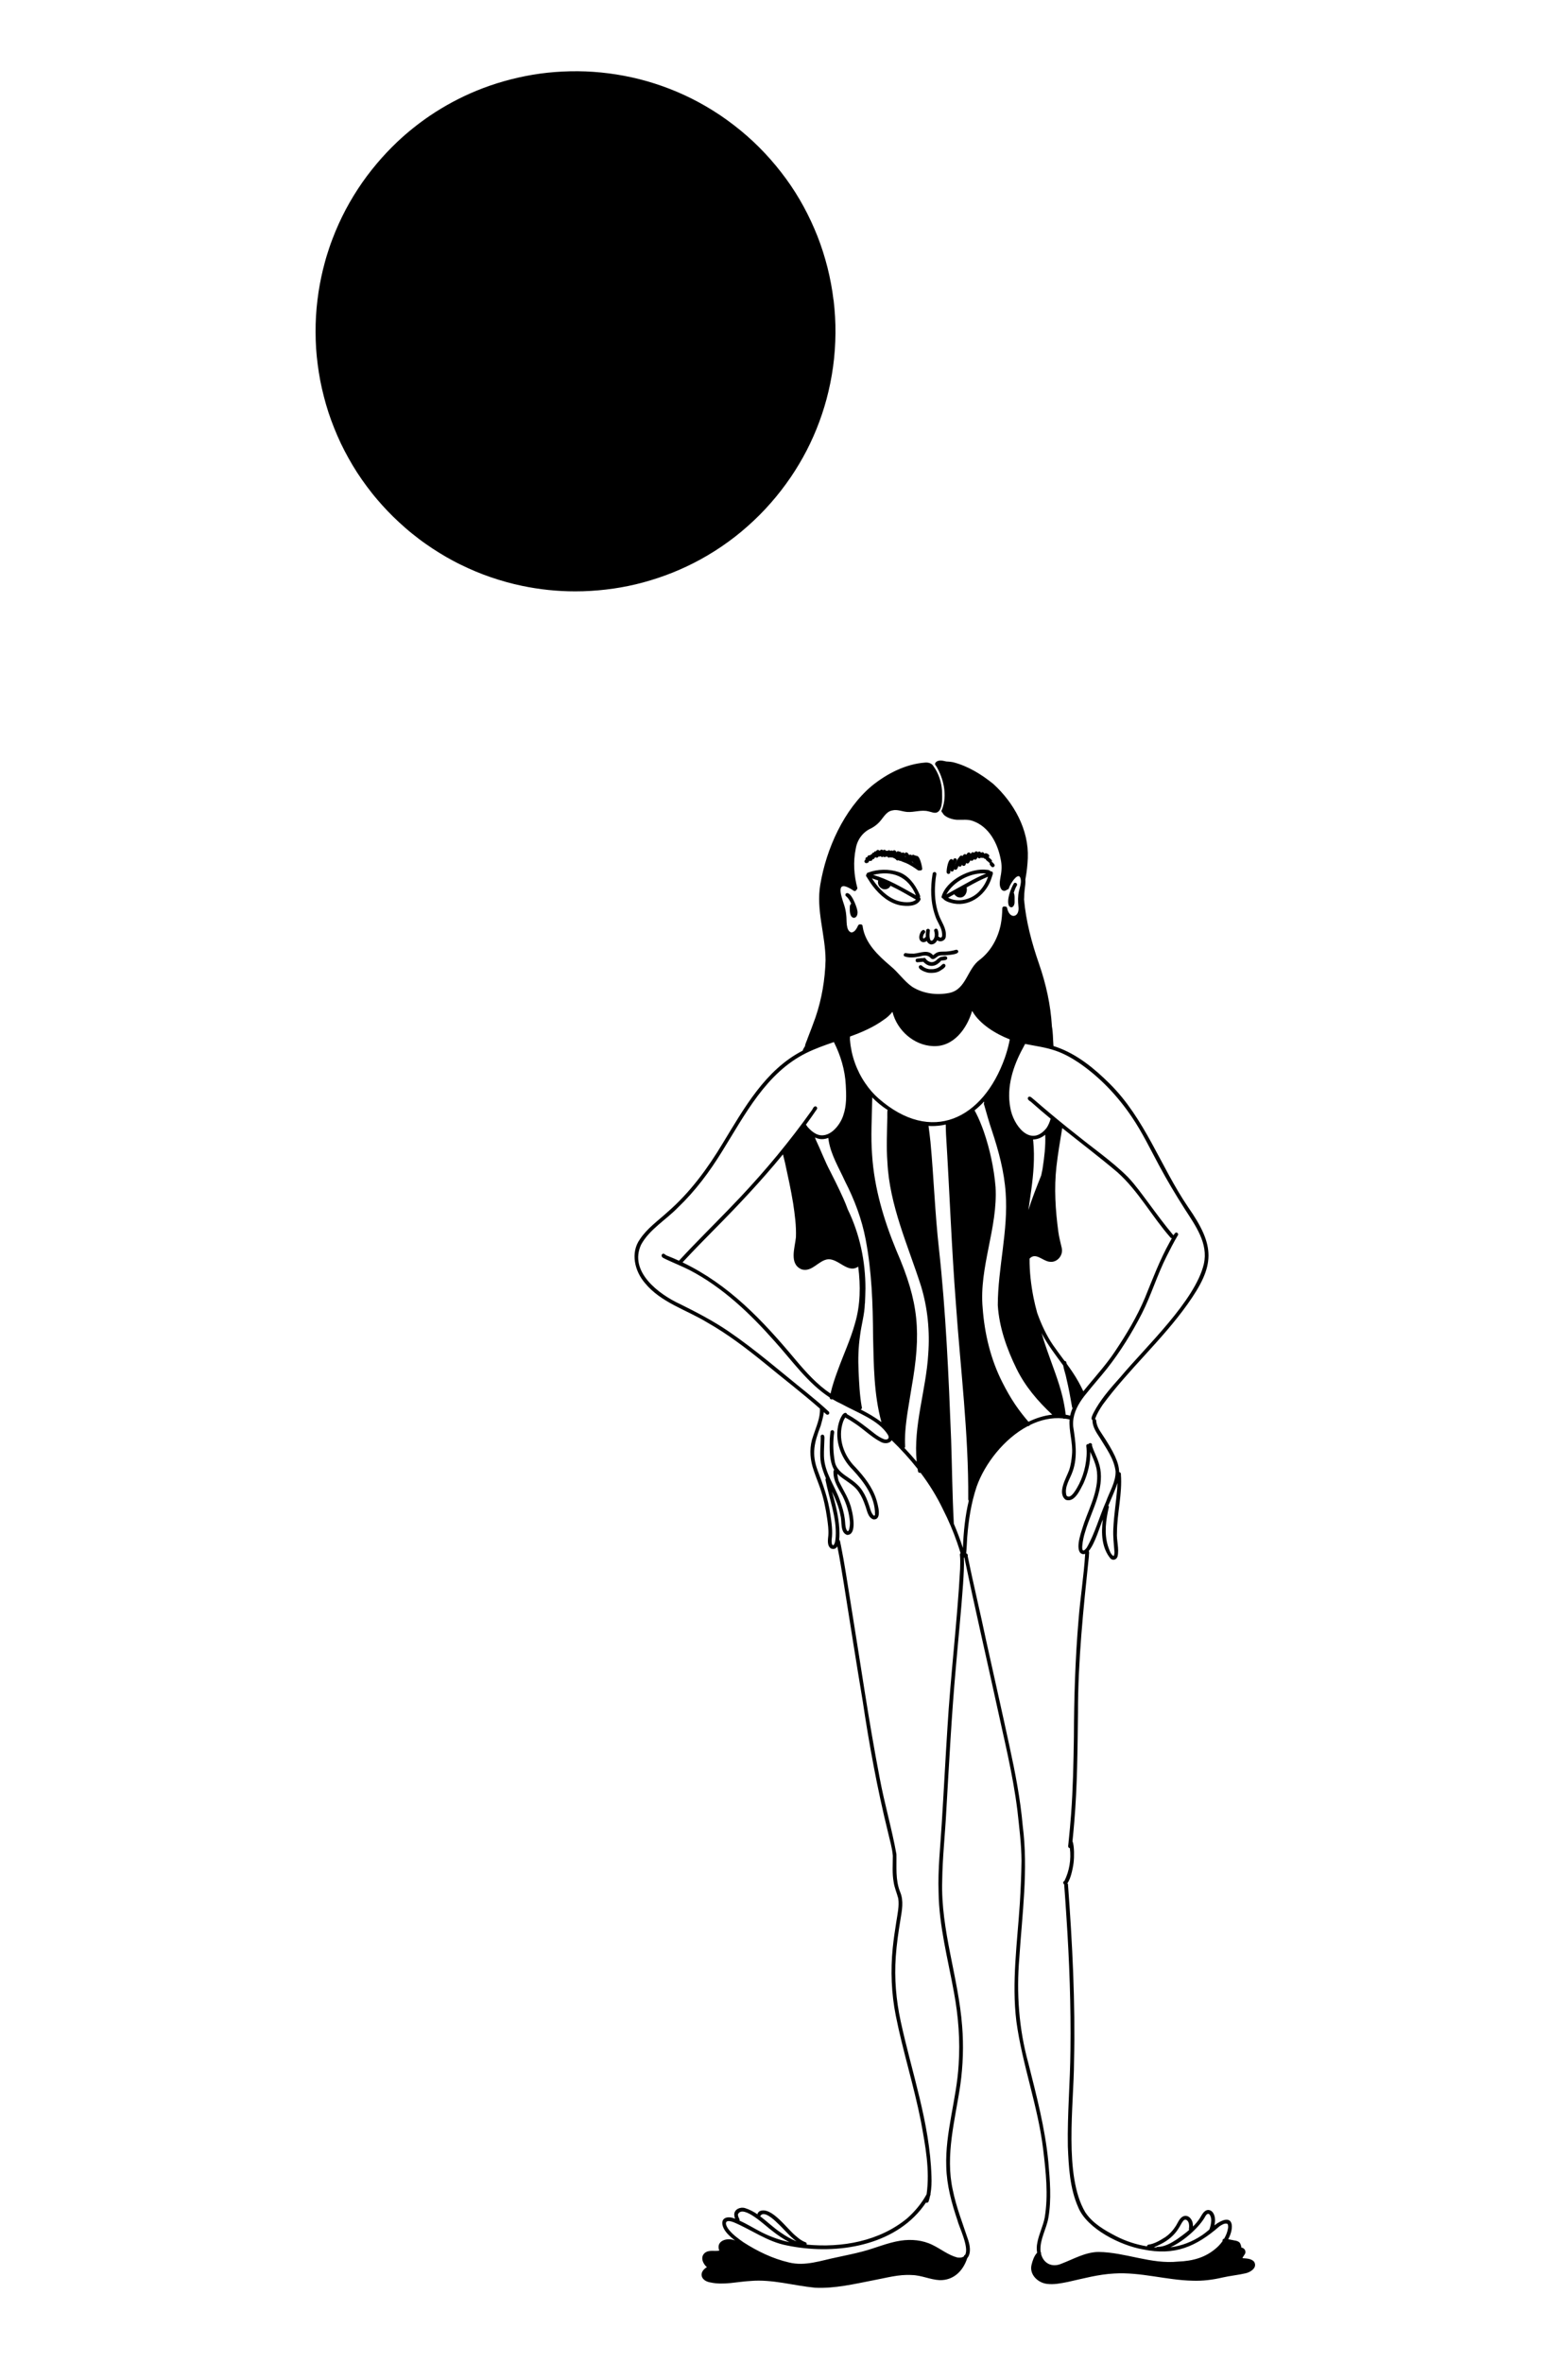 <?xml version="1.0" encoding="UTF-8"?>
<svg xmlns="http://www.w3.org/2000/svg" width="154" height="232" viewBox="0 0 154 232" fill="none">
  <g clip-path="url(#clip0_16_168)">
    <path d="M91.113 92.011C91.19 92.076 91.197 92.198 91.128 92.273C91.099 92.315 91.062 92.352 91.022 92.382C90.844 92.523 90.587 92.556 90.415 92.379C90.213 92.167 90.275 91.832 90.388 91.592C90.457 91.398 90.718 91.14 90.86 91.418C90.918 91.562 90.76 91.63 90.716 91.746C90.678 91.847 90.57 92.096 90.722 92.136C90.78 92.122 90.82 92.075 90.858 92.029C90.878 92.007 90.904 91.991 90.931 91.98C90.991 91.958 91.062 91.965 91.115 92.011H91.113Z" fill="black"></path>
    <path d="M92.099 91.3C92.17 91.486 92.19 91.725 92.156 91.952C92.136 92.076 92.101 92.2 92.048 92.308C91.932 92.55 91.728 92.727 91.43 92.723C91.225 92.676 91.097 92.548 91.022 92.382C90.968 92.262 90.94 92.124 90.931 91.98C90.915 91.759 90.939 91.531 90.964 91.353C90.973 91.14 91.299 91.125 91.327 91.338C91.301 91.595 91.266 91.863 91.321 92.109C91.409 92.558 91.669 92.31 91.771 92.031C91.841 91.825 91.811 91.597 91.749 91.398C91.688 91.169 92.034 91.072 92.101 91.302L92.099 91.3Z" fill="black"></path>
    <path d="M92.195 89.784C92.435 90.498 92.976 91.12 92.889 91.912C92.892 92.332 92.369 92.561 92.049 92.308C91.865 92.169 91.999 91.943 92.158 91.952C92.205 91.956 92.255 91.978 92.296 92.033C92.646 92.131 92.515 91.601 92.492 91.415C92.368 90.875 92.012 90.442 91.854 89.915C91.382 88.59 91.369 87.14 91.6 85.766C91.619 85.667 91.704 85.596 91.806 85.609C91.901 85.622 91.979 85.716 91.963 85.813C91.906 86.119 91.87 86.429 91.85 86.715C91.77 87.766 91.843 88.8 92.195 89.784Z" fill="black"></path>
    <path d="M92.973 85.64C92.951 85.39 93.122 84.162 93.516 84.361C93.603 84.412 93.629 84.523 93.581 84.61C93.49 84.778 93.428 84.962 93.388 85.148C93.361 85.299 93.33 85.454 93.335 85.607C93.341 85.7 93.27 85.784 93.178 85.796C93.082 85.811 92.985 85.74 92.973 85.64Z" fill="black"></path>
    <path d="M93.333 85.452C93.304 85.075 93.486 84.69 93.639 84.351C93.685 84.264 93.807 84.238 93.889 84.286C93.978 84.339 94 84.446 93.955 84.535C93.818 84.807 93.723 85.1 93.681 85.396C93.672 85.582 93.401 85.625 93.331 85.452H93.333Z" fill="black"></path>
    <path d="M93.732 85.357C93.656 85.299 93.641 85.193 93.69 85.115C93.685 85.122 93.679 85.133 93.676 85.142C93.801 84.856 93.92 84.565 94.086 84.297C94.208 84.093 94.519 84.275 94.401 84.481C94.344 84.576 94.292 84.672 94.242 84.771C94.102 84.955 94.066 85.541 93.734 85.359L93.732 85.357Z" fill="black"></path>
    <path d="M94.234 85.084C94.153 85.062 94.099 84.986 94.101 84.907C94.101 84.915 94.101 84.922 94.101 84.929C94.101 84.936 94.104 84.944 94.104 84.949C94.144 84.572 94.409 84.228 94.622 83.921C94.684 83.843 94.797 83.827 94.877 83.888C94.955 83.949 94.972 84.067 94.91 84.144C94.778 84.309 94.68 84.474 94.587 84.654C94.481 84.805 94.48 85.135 94.232 85.084H94.234Z" fill="black"></path>
    <path d="M94.146 84.348C94.15 84.182 94.314 83.91 94.507 84.016C94.589 84.065 94.627 84.184 94.572 84.266C94.503 84.359 94.47 84.508 94.328 84.504C94.237 84.504 94.159 84.435 94.148 84.348H94.146Z" fill="black"></path>
    <path d="M94.487 84.902C94.454 84.831 94.485 84.758 94.509 84.69C94.609 84.402 94.757 84.135 94.924 83.883C94.988 83.757 95.119 83.621 95.263 83.728C95.345 83.79 95.353 83.903 95.296 83.983C95.103 84.264 94.922 84.568 94.828 84.894C94.769 85.044 94.552 85.051 94.487 84.902Z" fill="black"></path>
    <path d="M94.99 84.776C94.855 84.754 94.78 84.59 94.866 84.481C95.046 84.226 95.197 83.947 95.416 83.719C95.584 83.551 95.839 83.805 95.673 83.976C95.472 84.195 95.323 84.452 95.166 84.701C95.124 84.754 95.055 84.791 94.988 84.778L94.99 84.776Z" fill="black"></path>
    <path d="M95.327 84.474C95.081 84.284 95.615 83.788 95.754 83.632C95.825 83.562 95.939 83.561 96.01 83.632C96.162 83.792 95.959 83.936 95.856 84.049C95.859 84.045 95.861 84.043 95.863 84.04C95.863 84.04 95.863 84.04 95.865 84.038C95.69 84.173 95.611 84.638 95.325 84.474H95.327Z" fill="black"></path>
    <path d="M95.589 84.215C95.646 83.961 95.885 83.768 96.087 83.624C96.293 83.504 96.473 83.816 96.271 83.939C96.14 84.029 96.023 84.145 95.941 84.284C95.914 84.35 95.848 84.399 95.773 84.399C95.673 84.399 95.591 84.315 95.591 84.216L95.589 84.215Z" fill="black"></path>
    <path d="M96.1 84.244C95.912 84.129 96.06 83.916 96.191 83.825C96.313 83.725 96.528 83.564 96.646 83.754C96.754 83.947 96.521 84.023 96.404 84.124C96.329 84.215 96.224 84.322 96.1 84.246V84.244Z" fill="black"></path>
    <path d="M96.322 84.162C96.331 84.175 96.342 84.184 96.355 84.195C96.223 84.105 96.291 83.879 96.444 83.87C96.59 83.814 96.839 83.761 96.874 83.974C96.894 84.111 96.768 84.191 96.644 84.191C96.535 84.226 96.407 84.273 96.322 84.164V84.162Z" fill="black"></path>
    <path d="M96.79 84.329C96.529 84.293 96.444 84.025 96.708 83.94C96.788 83.932 96.858 83.974 96.932 83.994C97.151 84.087 97.009 84.419 96.79 84.329Z" fill="black"></path>
    <path d="M97.118 84.667C97.023 84.534 96.816 84.484 96.805 84.306C96.805 84.207 96.888 84.124 96.987 84.124C97.147 84.151 97.257 84.306 97.375 84.41C97.543 84.576 97.282 84.836 97.118 84.667Z" fill="black"></path>
    <path d="M97.362 85.069C97.227 84.938 97.08 84.741 97.328 84.634C97.481 84.588 97.559 84.756 97.65 84.845C97.794 85.033 97.512 85.254 97.362 85.068V85.069Z" fill="black"></path>
    <path d="M96.885 84.184C96.775 84.115 96.635 84.098 96.633 83.947C96.63 83.812 96.781 83.725 96.899 83.781C97.038 83.834 97.233 83.945 97.135 84.118C97.085 84.204 96.971 84.235 96.885 84.184Z" fill="black"></path>
    <path d="M85.353 84.514C85.364 84.665 85.168 84.761 85.034 84.734C85.033 84.734 85.029 84.734 85.027 84.732C85.023 84.732 85.02 84.729 85.02 84.729C84.845 84.647 84.879 84.472 85.007 84.39C85.04 84.368 85.08 84.353 85.124 84.348C85.219 84.319 85.322 84.382 85.348 84.475C85.352 84.488 85.353 84.501 85.355 84.512L85.353 84.514Z" fill="black"></path>
    <path d="M85.484 84.528C85.375 84.515 85.276 84.503 85.173 84.51C84.965 84.514 84.925 84.2 85.125 84.151C85.257 84.129 85.399 84.151 85.532 84.166C85.767 84.2 85.718 84.555 85.483 84.526L85.484 84.528Z" fill="black"></path>
    <path d="M85.695 84.359C85.515 84.3 85.202 84.412 85.182 84.147C85.205 83.87 85.561 83.981 85.745 83.998C85.982 84.034 85.931 84.391 85.695 84.359Z" fill="black"></path>
    <path d="M85.76 84.244C85.716 84.235 85.67 84.226 85.625 84.229C85.417 84.233 85.377 83.923 85.575 83.872C85.666 83.85 85.765 83.872 85.856 83.892C86.086 83.956 85.989 84.302 85.76 84.244Z" fill="black"></path>
    <path d="M86.022 84.18C85.893 84.085 85.672 84.078 85.634 83.9C85.61 83.79 85.727 83.677 85.829 83.694C85.962 83.726 86.082 83.806 86.206 83.865C86.41 83.987 86.228 84.297 86.022 84.18Z" fill="black"></path>
    <path d="M86.253 84.078C86.124 83.954 85.834 83.941 85.829 83.743C85.878 83.395 86.27 83.65 86.437 83.763C86.641 83.887 86.459 84.197 86.253 84.078Z" fill="black"></path>
    <path d="M86.527 84.1C86.383 83.961 86.204 83.856 86.071 83.712C85.998 83.595 86.089 83.433 86.228 83.435C86.436 83.486 86.578 83.69 86.749 83.812C86.935 83.961 86.715 84.246 86.527 84.1Z" fill="black"></path>
    <path d="M86.738 84.076C86.62 83.896 86.153 83.499 86.588 83.407C86.789 83.442 86.885 83.717 87.026 83.854C87.172 84.04 86.88 84.264 86.738 84.076Z" fill="black"></path>
    <path d="M86.898 84.023C86.835 83.878 86.705 83.761 86.674 83.606C86.674 83.506 86.758 83.424 86.855 83.424C87.061 83.435 87.104 83.701 87.214 83.839C87.33 84.045 87.024 84.228 86.898 84.023Z" fill="black"></path>
    <path d="M87.153 84.109C87.062 83.932 86.749 83.648 87.055 83.522C87.287 83.478 87.348 83.785 87.469 83.925C87.587 84.129 87.279 84.313 87.153 84.109Z" fill="black"></path>
    <path d="M87.387 84.104C87.288 83.919 86.924 83.533 87.319 83.466C87.531 83.495 87.578 83.776 87.702 83.919C87.82 84.125 87.513 84.308 87.387 84.104Z" fill="black"></path>
    <path d="M87.631 84.145C87.544 83.956 87.198 83.553 87.582 83.491C87.801 83.519 87.823 83.816 87.946 83.963C88.063 84.169 87.755 84.351 87.631 84.147V84.145Z" fill="black"></path>
    <path d="M88.001 84.39C87.89 84.182 87.797 83.967 87.689 83.766C87.538 83.577 87.83 83.351 87.979 83.546C88.083 83.715 88.167 83.919 88.256 84.091C88.327 84.204 88.398 84.37 88.251 84.457C88.169 84.506 88.048 84.479 88.001 84.391V84.39Z" fill="black"></path>
    <path d="M88.24 84.311C88.18 84.109 87.917 83.819 88.072 83.622C88.171 83.515 88.369 83.577 88.386 83.725C88.431 83.878 88.51 84.023 88.577 84.169C88.668 84.388 88.34 84.528 88.242 84.311H88.24Z" fill="black"></path>
    <path d="M88.466 84.481C88.382 84.282 88.311 84.074 88.218 83.879L88.227 83.896C88.227 83.896 88.234 83.907 88.238 83.912C88.238 83.912 88.242 83.912 88.242 83.916C88.111 83.77 88.306 83.537 88.473 83.642C88.652 83.825 88.688 84.113 88.801 84.339C88.891 84.557 88.561 84.7 88.466 84.481Z" fill="black"></path>
    <path d="M88.227 84.34C88.227 84.24 88.309 84.158 88.409 84.158C88.509 84.158 88.591 84.24 88.591 84.34C88.591 84.44 88.509 84.522 88.409 84.522C88.309 84.522 88.227 84.44 88.227 84.34Z" fill="black"></path>
    <path d="M88.632 84.432C88.624 84.215 88.336 83.723 88.69 83.686C88.961 83.712 88.901 84.14 88.981 84.335C89.04 84.567 88.695 84.661 88.63 84.432H88.632Z" fill="black"></path>
    <path d="M87.822 84.165C87.822 84.065 87.904 83.983 88.004 83.983C88.104 83.983 88.186 84.065 88.186 84.165C88.186 84.265 88.104 84.347 88.004 84.347C87.904 84.347 87.822 84.265 87.822 84.165Z" fill="black"></path>
    <path d="M87.735 84.094C87.735 83.994 87.817 83.912 87.917 83.912C88.017 83.912 88.099 83.994 88.099 84.094C88.099 84.194 88.017 84.276 87.917 84.276C87.817 84.276 87.735 84.194 87.735 84.094Z" fill="black"></path>
    <path d="M87.633 84.043C87.633 83.943 87.715 83.861 87.815 83.861C87.915 83.861 87.996 83.943 87.996 84.043C87.996 84.143 87.915 84.225 87.815 84.225C87.715 84.225 87.633 84.143 87.633 84.043Z" fill="black"></path>
    <path d="M90.161 84.998C90.294 85.088 90.534 85.208 90.399 85.396C90.381 85.419 90.358 85.438 90.332 85.448C90.272 85.476 90.199 85.469 90.144 85.428C89.751 85.151 89.353 84.876 88.903 84.7C88.821 84.661 88.717 84.645 88.644 84.588C88.619 84.568 88.595 84.545 88.581 84.512C88.568 84.49 88.562 84.466 88.561 84.442C88.557 84.402 88.57 84.362 88.592 84.329C88.597 84.32 88.603 84.313 88.61 84.306C88.643 84.269 88.688 84.246 88.741 84.248C88.748 84.251 88.757 84.253 88.765 84.255C88.818 84.271 88.869 84.291 88.921 84.311C88.942 84.319 88.963 84.328 88.984 84.337C89.055 84.366 89.127 84.397 89.198 84.43C89.219 84.439 89.237 84.448 89.255 84.457C89.259 84.457 89.262 84.461 89.266 84.463C89.364 84.51 89.461 84.561 89.558 84.616C89.594 84.636 89.63 84.658 89.667 84.678C89.736 84.719 89.805 84.761 89.871 84.805C89.891 84.816 89.909 84.829 89.927 84.842C89.964 84.865 90 84.889 90.035 84.913C90.071 84.938 90.108 84.964 90.142 84.987C90.142 84.987 90.142 84.987 90.144 84.987C90.148 84.991 90.152 84.993 90.155 84.995L90.161 84.998Z" fill="black"></path>
    <path d="M90.228 85.35C90.177 85.038 90.106 84.714 89.962 84.433C89.891 84.315 89.801 84.145 89.958 84.052C90.321 83.848 90.552 85.038 90.579 85.281C90.585 85.474 90.297 85.532 90.228 85.35Z" fill="black"></path>
    <path d="M90.053 84.942C89.953 84.781 89.909 84.577 89.812 84.415C89.743 84.289 89.627 84.109 89.796 84.009C90.086 83.861 90.204 84.452 90.308 84.636C90.448 84.847 90.284 85.111 90.053 84.942Z" fill="black"></path>
    <path d="M89.94 84.931C89.809 84.683 89.685 84.422 89.53 84.187C89.41 83.981 89.721 83.799 89.845 84.003C89.997 84.242 90.126 84.494 90.252 84.747C90.294 84.834 90.248 84.953 90.155 84.987C90.079 85.02 89.993 84.995 89.94 84.931Z" fill="black"></path>
    <path d="M89.889 84.842C89.62 84.716 89.47 84.402 89.268 84.191C89.206 84.115 89.222 83.996 89.301 83.936C89.565 83.777 89.711 84.231 89.884 84.364C89.959 84.477 90.135 84.546 90.093 84.707C90.072 84.794 89.978 84.856 89.889 84.843V84.842Z" fill="black"></path>
    <path d="M89.404 84.645C89.24 84.559 89.171 84.348 89.04 84.215C88.951 84.073 88.716 83.878 88.9 83.719C89.158 83.561 89.268 83.969 89.417 84.109C89.481 84.197 89.554 84.278 89.612 84.37C89.698 84.506 89.563 84.69 89.406 84.643L89.404 84.645Z" fill="black"></path>
    <path d="M89.054 84.477C88.996 84.444 88.96 84.377 88.925 84.322C88.806 84.122 89.109 83.938 89.235 84.133C89.433 84.317 89.291 84.579 89.054 84.477Z" fill="black"></path>
    <path d="M89.408 84.583C89.351 84.534 89.287 84.492 89.233 84.439C89.063 84.275 89.324 84.014 89.49 84.182C89.605 84.268 89.781 84.393 89.663 84.55C89.605 84.627 89.483 84.647 89.408 84.583Z" fill="black"></path>
    <path d="M89.842 87.83C89.875 87.852 89.913 87.872 89.955 87.892C89.191 86.037 87.626 85.423 85.754 85.893C87.199 86.303 88.539 87.098 89.842 87.829V87.83ZM89.966 88.315C89.953 88.311 89.94 88.306 89.927 88.299C89.118 87.834 88.304 87.362 87.46 86.959C87.314 87.311 86.831 87.42 86.534 87.185C86.299 87.028 86.183 86.737 86.246 86.462C86.246 86.454 86.248 86.449 86.25 86.442C86.048 86.367 85.845 86.298 85.639 86.234C85.676 86.294 85.712 86.354 85.754 86.409C86.341 87.273 87.103 88.056 88.102 88.417C88.597 88.585 89.55 88.712 89.966 88.315ZM90.341 88.118C90.416 88.173 90.438 88.275 90.392 88.357C90.008 89.028 89.075 88.98 88.408 88.878C87.327 88.656 86.434 87.903 85.771 87.052C85.525 86.748 85.324 86.411 85.115 86.081C85.033 86.01 85.045 85.888 85.113 85.818C85.12 85.753 85.16 85.691 85.239 85.671C86.201 85.314 87.289 85.294 88.264 85.612C89.213 85.937 89.86 86.81 90.261 87.692C90.312 87.819 90.429 88.003 90.341 88.118Z" fill="black"></path>
    <path d="M96.849 85.755C95.407 85.607 93.617 86.525 92.947 87.814C93.009 87.777 93.073 87.741 93.135 87.704C93.295 87.612 93.459 87.52 93.621 87.431C93.925 87.263 94.23 87.098 94.532 86.928C95.134 86.593 95.733 86.254 96.36 85.968C96.52 85.893 96.684 85.824 96.849 85.756V85.755ZM97.038 86.073V86.07C96.943 86.11 96.847 86.15 96.752 86.192C96.52 86.292 96.291 86.401 96.065 86.514C95.682 86.706 95.309 86.915 94.935 87.123C95.052 87.603 94.724 88.218 94.175 88.098C94.035 88.091 93.836 87.951 93.721 87.792C93.628 87.843 93.537 87.894 93.444 87.947C93.335 88.009 93.226 88.071 93.118 88.136C94.146 88.676 95.522 88.288 96.253 87.426C96.613 87.021 96.868 86.58 97.038 86.073ZM97.382 85.545C97.652 85.649 97.428 85.982 97.388 86.174C96.912 87.737 95.367 89.013 93.679 88.705C93.466 88.67 92.754 88.481 92.632 88.218C92.55 88.209 92.473 88.149 92.471 88.042C92.929 86.4 95.334 85.162 96.969 85.399C97.085 85.406 97.239 85.443 97.275 85.549C97.304 85.54 97.339 85.538 97.379 85.545H97.382Z" fill="black"></path>
    <path d="M83.809 90.103C83.518 90.012 83.485 89.649 83.46 89.388C83.474 89.179 83.407 88.858 83.6 88.723C83.474 88.437 83.321 88.156 83.071 87.967C83.013 87.896 83.017 87.787 83.082 87.721C83.552 87.409 84.143 89.017 84.198 89.368C84.28 89.653 84.185 90.147 83.808 90.103H83.809Z" fill="black"></path>
    <path d="M99.11 88.96C98.815 88.421 99.274 87.214 99.58 86.719C99.724 86.567 99.976 86.76 99.868 86.937C99.732 87.156 99.644 87.4 99.564 87.643C99.686 87.878 99.635 88.308 99.646 88.559C99.66 88.871 99.425 89.275 99.112 88.96H99.11Z" fill="black"></path>
    <path d="M91.425 94.077C91.154 93.724 90.715 93.777 90.339 93.902C89.869 93.997 89.255 94.066 88.812 93.879C88.695 93.773 88.785 93.561 88.941 93.567C89.217 93.618 89.483 93.629 89.76 93.624C90.407 93.563 91.134 93.181 91.644 93.778C91.764 93.7 91.865 93.596 91.994 93.529C92.276 93.39 92.637 93.436 92.929 93.416C93.255 93.392 93.574 93.337 93.885 93.246C93.98 93.217 94.084 93.279 94.11 93.374C94.226 93.726 93.076 93.757 92.839 93.786C92.632 93.798 92.417 93.769 92.214 93.831C91.961 93.928 91.71 94.338 91.425 94.077Z" fill="black"></path>
    <path d="M91.168 94.766C90.922 94.693 90.266 94.177 90.767 94.035C90.893 94.032 90.928 94.148 90.99 94.218C91.132 94.365 91.329 94.471 91.536 94.46C91.691 94.453 91.855 94.363 91.965 94.269C92.079 94.165 92.22 93.953 92.384 94.108C92.562 94.327 92.218 94.52 92.072 94.644C91.795 94.83 91.474 94.879 91.168 94.768V94.766Z" fill="black"></path>
    <path d="M92.42 94.312C92.225 94.312 92.171 94.034 92.351 93.961C92.546 93.95 92.982 93.755 93.033 94.039C93.049 94.327 92.612 94.26 92.42 94.312Z" fill="black"></path>
    <path d="M90.082 94.471C89.904 94.454 89.862 94.189 90.031 94.121C90.215 94.079 90.412 94.086 90.6 94.063C90.698 94.055 90.791 94.116 90.804 94.219C90.817 94.314 90.747 94.418 90.647 94.425C90.458 94.438 90.268 94.46 90.079 94.471H90.082Z" fill="black"></path>
    <path d="M91.258 95.508C90.995 95.497 90.084 95.185 90.263 94.839C90.323 94.755 90.441 94.728 90.527 94.795C90.748 94.999 91.032 95.129 91.332 95.149C91.66 95.171 92.018 95.111 92.278 94.91C92.451 94.828 92.603 94.496 92.812 94.675C93.031 94.947 92.448 95.215 92.266 95.344C91.961 95.508 91.599 95.531 91.26 95.508H91.258Z" fill="black"></path>
    <path d="M77.528 220.122C76.928 219.814 76.367 219.429 75.841 219.01C75.276 218.624 72.981 216.346 72.478 217.387C72.467 217.538 72.531 217.676 72.589 217.806C72.639 217.859 72.655 217.937 72.622 218.006C73.384 218.345 74.111 218.804 74.838 219.172C75.687 219.597 76.606 219.923 77.528 220.122ZM76.684 219.185C77.182 219.533 77.685 219.821 78.23 220.045C77.521 219.524 76.958 218.788 76.309 218.203C76.014 217.904 74.991 216.973 74.681 217.552C74.671 217.562 74.658 217.569 74.645 217.574C75.339 218.088 75.972 218.713 76.684 219.185ZM83.965 129.95C84.511 128.124 84.529 126.22 84.289 124.348C83.283 125.061 82.374 123.572 81.335 123.627C80.391 123.721 79.782 124.906 78.754 124.627C77.466 124.119 78.078 122.482 78.171 121.467C78.215 120.346 78.062 119.244 77.898 118.14C77.679 116.797 77.389 115.475 77.1 114.149C77.038 113.873 76.969 113.602 76.897 113.329C74.769 115.925 72.458 118.38 70.095 120.758C69.109 121.759 68.125 122.759 67.17 123.789C67.126 123.827 67.082 123.884 67.037 123.936C71.589 126.116 74.882 129.606 78.142 133.507C79.166 134.718 80.249 135.931 81.57 136.811C81.75 136.022 82.013 135.255 82.295 134.495C82.846 132.977 83.533 131.505 83.966 129.948L83.965 129.95ZM86.569 139.621C85.82 136.881 85.816 133.998 85.747 131.173C85.73 128.009 85.617 124.808 85.023 121.697C84.644 119.69 83.921 117.779 82.99 115.966C82.405 114.672 81.632 113.423 81.391 112.006C81.386 111.924 81.362 111.816 81.351 111.712C81.076 111.82 80.783 111.865 80.482 111.816C80.327 111.785 80.18 111.734 80.039 111.67C80.072 111.756 80.105 111.842 80.139 111.927C80.624 112.946 81.016 114.017 81.548 115.012C81.71 115.333 81.871 115.652 82.029 115.973C82.038 115.993 82.049 116.011 82.06 116.031C82.066 116.04 82.069 116.051 82.073 116.06C82.339 116.6 82.6 117.141 82.844 117.693C82.997 118.032 83.133 118.375 83.259 118.723C84.433 121.132 85.005 123.82 84.998 126.501C84.994 126.962 84.972 127.423 84.954 127.882C84.96 127.922 84.954 127.957 84.938 127.986C84.914 129.054 84.586 130.1 84.464 131.16C84.298 132.312 84.271 133.435 84.323 134.588C84.378 135.751 84.426 136.91 84.624 138.054C84.628 138.103 84.653 138.149 84.655 138.2C84.655 138.282 84.6 138.351 84.528 138.375C85.24 138.739 85.936 139.133 86.567 139.62L86.569 139.621ZM86.787 141.278C87.135 141.415 87.42 141.238 87.199 140.853C86.301 139.406 84.134 138.659 82.672 137.846C82.355 137.703 82.051 137.54 81.76 137.365C81.728 137.385 81.69 137.395 81.645 137.387C81.554 137.375 81.475 137.287 81.488 137.194C79.33 135.791 77.801 133.579 76.087 131.685C73.679 128.964 70.988 126.389 67.74 124.696C66.991 124.319 66.211 124.006 65.453 123.652C65.271 123.543 64.936 123.479 64.983 123.213C65.01 123.118 65.111 123.06 65.207 123.085C65.311 123.136 65.382 123.231 65.497 123.268C65.903 123.426 66.299 123.594 66.685 123.771C67.137 123.279 67.598 122.792 68.061 122.313C69.606 120.711 71.192 119.146 72.717 117.524C75.219 114.867 77.563 112.044 79.682 109.072C79.817 108.933 79.877 108.614 80.087 108.614C80.221 108.62 80.307 108.787 80.225 108.898C79.877 109.411 79.518 109.915 79.153 110.415C79.236 110.502 79.303 110.639 79.381 110.706C79.6 110.954 79.853 111.165 80.141 111.315C81.346 111.918 82.494 110.535 82.822 109.5C83.157 108.539 83.124 107.51 83.066 106.513C82.991 105.039 82.558 103.606 81.9 102.305C80.98 102.619 80.067 102.945 79.199 103.371C75.232 105.328 73.156 109.456 70.916 113.044C69.686 115.042 68.276 116.935 66.574 118.555C65.393 119.778 63.791 120.682 62.962 122.2C61.75 124.849 64.691 127.06 66.805 128.033C68.413 128.83 70.007 129.659 71.494 130.665C74.215 132.514 76.692 134.688 79.259 136.74C79.984 137.338 80.712 137.938 81.397 138.583C81.47 138.652 81.466 138.772 81.397 138.84C81.326 138.911 81.211 138.909 81.14 138.84C81.063 138.77 80.989 138.701 80.912 138.634C80.863 139.128 80.644 139.787 80.6 139.982C79.986 141.606 79.675 142.698 80.318 144.398C80.841 145.768 81.337 147.151 81.539 148.611C81.672 149.453 81.8 150.322 81.679 151.172C81.679 151.332 81.652 151.702 81.852 151.711C82.044 151.5 82.047 151.141 82.075 150.884C82.191 148.956 81.433 147.14 81.076 145.284C81.069 145.222 81.087 145.174 81.12 145.14C80.909 144.646 80.728 144.141 80.621 143.612C80.486 142.776 80.611 141.923 80.604 141.083C80.566 140.972 80.659 140.842 80.777 140.846C80.985 140.853 80.976 141.088 80.97 141.242C80.96 141.814 80.909 142.384 80.925 142.956C80.96 144.54 81.987 145.85 82.492 147.304C82.711 147.9 82.893 148.515 82.973 149.145C83.021 149.497 82.991 149.87 83.143 150.197C83.416 150.696 83.504 149.551 83.471 149.389C83.4 148.507 83.146 147.658 82.758 146.876C82.332 146.102 81.827 145.387 81.86 144.458C81.86 144.391 81.889 144.343 81.931 144.314C81.924 144.305 81.918 144.296 81.913 144.288C81.433 143.388 81.479 142.3 81.493 141.307C81.508 141.057 81.535 140.81 81.564 140.562C81.575 140.463 81.674 140.392 81.77 140.405C82.04 140.465 81.878 140.799 81.885 140.988C81.807 141.796 81.84 142.641 81.98 143.428C82.077 144.168 82.672 144.635 83.252 145.017C83.808 145.398 84.367 145.805 84.723 146.391C84.989 146.805 85.178 147.263 85.335 147.729C85.468 148.077 85.517 148.484 85.783 148.762C85.885 148.864 85.94 148.755 85.938 148.655C85.949 146.942 84.863 145.502 83.76 144.305C82.465 143.033 81.822 141.059 82.51 139.323C82.627 139.097 82.745 138.759 83.017 138.701C83.101 138.701 83.174 138.761 83.194 138.84C83.866 139.206 84.487 139.652 85.093 140.121C85.643 140.522 86.144 141.021 86.785 141.276L86.787 141.278ZM91.166 132.935C91.332 130.686 91.112 128.409 90.454 126.249C89.173 122.249 87.363 118.347 87.156 114.09C87.044 112.625 87.123 111.155 87.148 109.688C87.148 109.489 87.144 109.288 87.152 109.088C87.152 109.05 87.166 109.011 87.188 108.982C87.181 108.977 87.174 108.971 87.166 108.966C86.616 108.611 86.113 108.199 85.663 107.739C85.663 107.78 85.663 107.821 85.665 107.86C85.636 109.713 85.508 111.57 85.656 113.422C85.867 116.651 86.807 119.791 88.037 122.768C90.268 127.898 90.49 130.805 89.521 136.272C89.302 137.682 89.016 139.111 88.914 140.534C88.881 141.028 88.868 141.522 88.896 142.016C88.9 142.071 88.872 142.122 88.83 142.155C89.244 142.592 89.647 143.038 90.031 143.499C89.685 139.964 90.959 136.46 91.166 132.935ZM94.793 221.361C95.199 220.614 94.175 218.591 94.031 217.964C93.457 216.275 92.985 214.527 92.938 212.734C92.816 209.346 93.96 206.073 94.151 202.711C94.312 200.324 94.13 197.971 93.698 195.633C93.109 192.36 92.229 189.115 92.183 185.772C92.101 183.487 92.366 181.211 92.499 178.933C92.694 175.866 92.849 172.761 93.047 169.701C93.357 164.473 94.011 159.252 94.297 154.029C94.31 153.55 94.326 153.07 94.275 152.609C94.275 152.555 94.301 152.504 94.341 152.471C94.234 152.126 94.117 151.764 94.002 151.434C93.623 150.342 93.155 149.242 92.635 148.221C92.019 146.929 91.269 145.719 90.414 144.586C90.406 144.589 90.397 144.591 90.39 144.593C90.297 144.618 90.186 144.564 90.166 144.465C90.15 144.378 90.133 144.29 90.12 144.201C89.341 143.208 88.484 142.273 87.573 141.393C87.381 141.737 86.833 141.761 86.472 141.542C85.546 141.054 84.803 140.287 83.926 139.718C83.631 139.518 83.329 139.33 83.015 139.159C82.926 139.288 82.855 139.439 82.805 139.572C82.25 141.174 82.856 142.909 84.023 144.055C84.876 144.979 85.681 145.994 86.067 147.212C86.21 147.704 86.676 149.233 85.78 149.165C85.229 148.983 85.162 148.279 84.978 147.811C84.821 147.352 84.621 146.889 84.356 146.501C83.841 145.694 82.895 145.344 82.241 144.688C82.263 144.939 82.299 145.176 82.379 145.409C82.846 146.346 83.445 147.233 83.657 148.279C83.804 148.863 84.143 150.727 83.183 150.69C82.481 150.428 82.722 149.373 82.545 148.784C82.401 147.953 82.067 147.188 81.712 146.432C82.047 147.62 82.354 148.821 82.432 150.056C82.441 150.291 82.465 150.743 82.419 151.161C82.543 151.277 82.519 151.489 82.574 151.643C82.948 153.499 83.223 155.37 83.525 157.238C84.469 163.009 85.291 168.808 86.397 174.55C86.864 177.062 87.591 179.524 88.041 182.033C88.069 183.276 87.928 184.553 88.404 185.738C88.781 186.613 88.582 187.575 88.433 188.479C88.236 189.672 88.059 190.904 87.977 192.092C87.826 194.214 88.008 196.351 88.457 198.425C89.548 203.477 91.325 208.437 91.482 213.647C91.505 214.225 91.487 214.808 91.387 215.378C91.4 215.424 91.394 215.475 91.371 215.52C91.365 215.531 91.358 215.542 91.352 215.553C91.314 215.745 91.263 215.934 91.203 216.122C91.176 216.217 91.073 216.277 90.979 216.249C90.966 216.246 90.953 216.242 90.942 216.237C90.776 216.485 90.596 216.725 90.406 216.957C87.349 220.656 81.75 221.379 77.282 220.443C75.367 220.08 73.803 218.899 72.044 218.163C71.368 217.904 71.064 218.103 71.498 218.784C71.888 219.331 72.48 219.754 73.012 220.131C74.388 221.017 75.891 221.742 77.477 222.112C79.075 222.515 80.641 221.922 82.197 221.609C83.035 221.423 83.877 221.261 84.706 221.039C85.96 220.716 87.157 220.175 88.44 219.978C89.499 219.818 90.611 219.912 91.578 220.392C92.395 220.782 93.135 221.398 94.018 221.625C94.317 221.671 94.527 221.627 94.664 221.518C94.671 221.5 94.676 221.481 94.684 221.463C94.702 221.414 94.744 221.378 94.793 221.363V221.361ZM95.094 147.202C95.143 140.773 94.328 134.379 93.882 127.973C93.455 122.448 93.257 116.91 92.914 111.381C92.901 111.054 92.887 110.726 92.885 110.4C92.413 110.508 91.925 110.559 91.427 110.548C91.349 110.546 91.272 110.54 91.196 110.535C91.199 110.56 91.203 110.586 91.205 110.61C91.27 111.107 91.332 111.603 91.385 112.102C91.711 115.585 91.826 119.084 92.214 122.559C92.901 128.789 93.169 135.055 93.413 141.313C93.508 144.063 93.53 146.814 93.678 149.562C93.678 149.571 93.678 149.579 93.678 149.586C94.011 150.368 94.31 151.166 94.571 151.975C94.638 150.328 94.8 148.777 95.15 147.332C95.117 147.299 95.096 147.252 95.096 147.202H95.094ZM99.117 102.334C99.137 102.236 99.156 102.139 99.172 102.041C97.761 101.492 96.287 100.559 95.564 99.388C95.535 99.34 95.505 99.291 95.478 99.242C94.953 101.022 93.627 102.812 91.613 102.701C89.747 102.615 88.118 101.153 87.664 99.379C87.66 99.364 87.657 99.347 87.653 99.333C87.411 99.639 87.121 99.907 86.787 100.124C85.774 100.856 84.644 101.341 83.483 101.76C83.491 101.884 83.462 102.034 83.483 102.128C83.604 103.636 84.134 105.11 84.987 106.354C84.987 106.354 84.989 106.358 84.99 106.358C85.368 106.916 85.796 107.406 86.286 107.838C91.491 112.39 96.557 109.862 98.691 103.845C98.862 103.348 99.01 102.843 99.116 102.336L99.117 102.334ZM101.011 139.58C101.749 139.224 102.536 138.969 103.345 138.882C101.933 137.569 100.677 136.097 99.83 134.359C98.879 132.414 98.132 130.309 97.997 128.135C98.006 124.454 99.041 120.804 98.771 117.112C98.629 115.016 98.088 113.022 97.435 111.045C97.142 110.189 96.901 109.316 96.652 108.447C96.615 108.385 96.623 108.306 96.661 108.25C96.655 108.215 96.652 108.18 96.648 108.146C96.36 108.457 96.047 108.749 95.715 109.013C95.757 109.073 95.784 109.15 95.824 109.208C96.14 109.808 96.391 110.442 96.619 111.08C97.224 112.837 97.619 114.679 97.778 116.53C98.011 120.541 96.151 124.388 96.51 128.398C96.695 130.932 97.295 133.451 98.45 135.718C98.828 136.467 99.241 137.198 99.697 137.874C100.103 138.473 100.546 139.047 101.011 139.58ZM102.399 114.71C102.567 113.618 102.704 112.498 102.655 111.401C102.321 111.679 101.917 111.856 101.466 111.869C101.47 111.931 101.47 111.993 101.481 112.047C101.634 113.646 101.503 115.246 101.284 116.829C101.195 117.489 101.096 118.149 101.004 118.808C101.355 117.653 101.816 116.523 102.261 115.397C102.27 115.353 102.279 115.311 102.288 115.268C102.327 115.091 102.363 114.912 102.398 114.735C102.398 114.726 102.398 114.717 102.399 114.708V114.71ZM105.344 138.235C105.317 138.211 105.297 138.175 105.29 138.127C105.133 137.209 104.967 136.292 104.75 135.386C104.676 134.958 104.493 134.488 104.419 134.047C103.699 133.057 102.946 132.09 102.365 131.004C102.341 130.954 102.317 130.905 102.294 130.856C102.454 131.419 102.633 131.977 102.828 132.527C103.353 134.051 103.97 135.549 104.353 137.116C104.488 137.701 104.601 138.293 104.668 138.889C104.816 138.911 104.962 138.942 105.102 138.984C105.133 138.827 105.177 138.67 105.235 138.513C105.27 138.419 105.306 138.324 105.346 138.231L105.344 138.235ZM109.727 146.12C109.74 145.938 109.747 145.761 109.749 145.584C109.567 146.193 109.244 146.874 108.854 147.813C108.894 147.853 108.916 147.913 108.898 147.986C108.614 149.236 108.433 150.521 108.809 151.76C108.938 152.105 109.036 152.564 109.364 152.77C109.459 152.653 109.457 152.451 109.452 152.321C109.394 151.583 109.304 150.843 109.343 150.1C109.401 148.779 109.618 147.427 109.729 146.12H109.727ZM115.09 121.56C115.041 121.56 114.992 121.54 114.952 121.489C113.139 119.426 111.806 116.926 109.749 115.087C107.981 113.591 106.133 112.193 104.326 110.746C104.122 112.006 103.897 113.265 103.757 114.535C103.518 116.664 103.659 118.799 103.941 120.915C104.012 121.465 104.163 121.998 104.282 122.537C104.437 123.253 103.817 123.993 103.072 123.869C102.401 123.8 101.72 122.909 101.118 123.563C101.109 124.862 101.26 126.152 101.512 127.424C101.612 127.917 101.731 128.403 101.865 128.884C102.279 130.056 102.802 131.146 103.424 132.055C103.788 132.582 104.176 133.094 104.557 133.61C104.648 133.613 104.741 133.679 104.739 133.788C104.747 133.821 104.756 133.856 104.763 133.888C105.177 134.455 105.574 135.033 105.915 135.647C106.088 135.955 106.248 136.27 106.398 136.589C106.56 136.385 106.726 136.186 106.89 135.988C107.783 134.914 108.732 133.845 109.503 132.684C110.627 131.009 111.673 129.265 112.455 127.404C113.21 125.551 113.915 123.678 114.892 121.926C114.963 121.813 115.025 121.686 115.09 121.558V121.56ZM116.787 218.67C116.794 218.56 116.789 218.434 116.77 218.331C116.732 218.043 116.441 217.731 116.2 218.043L116.207 218.035C116.021 218.265 115.91 218.542 115.744 218.784C115.336 219.444 114.726 219.949 114.035 220.297C113.917 220.352 113.616 220.516 113.323 220.625C113.397 220.632 113.474 220.638 113.549 220.641C113.58 220.608 113.627 220.587 113.691 220.583C114.378 220.592 115.032 220.202 115.584 219.845C115.994 219.557 116.406 219.26 116.787 218.928C116.752 218.854 116.77 218.75 116.785 218.666L116.787 218.67ZM118.236 124.08C118.689 122.067 117.406 120.315 116.375 118.714C115.477 117.309 114.622 115.876 113.833 114.406C112.978 112.818 112.176 111.151 111.167 109.664C109.769 107.592 108.025 105.749 105.966 104.339C105.255 103.863 104.488 103.431 103.681 103.156C102.706 102.814 101.685 102.692 100.681 102.487C100.612 102.608 100.55 102.737 100.484 102.859C99.509 104.634 98.842 106.695 99.221 108.72C99.489 110.455 101.219 112.729 102.797 110.726C102.977 110.451 103.101 110.143 103.189 109.828C102.569 109.318 101.957 108.796 101.357 108.262C101.228 108.117 100.971 108.046 100.94 107.838C100.94 107.738 101.022 107.656 101.122 107.656C101.304 107.694 101.434 107.876 101.585 107.978C103.73 109.848 105.957 111.616 108.215 113.347C109.106 114.05 109.982 114.759 110.779 115.561C111.537 116.361 112.173 117.269 112.836 118.149C113.618 119.204 114.392 120.264 115.24 121.267C115.243 121.27 115.245 121.274 115.247 121.278C115.309 121.177 115.376 121.088 115.458 121.015C115.633 120.948 115.803 121.168 115.661 121.312C115.262 121.972 114.919 122.666 114.571 123.353C113.651 125.174 113.066 127.142 112.144 128.964C111.167 130.858 110.041 132.687 108.721 134.364C108.067 135.184 107.367 135.966 106.715 136.786C106.119 137.498 105.592 138.32 105.435 139.228C105.437 139.253 105.434 139.279 105.425 139.301C105.388 139.543 105.379 139.791 105.403 140.044C105.623 141.495 105.86 143.002 105.359 144.427C105.102 145.2 104.495 145.976 104.745 146.825C105.164 147.319 105.824 145.992 105.984 145.69C106.261 145.136 106.46 144.536 106.584 143.933C106.709 143.279 106.78 142.616 106.691 141.969C106.673 141.823 106.802 141.748 106.912 141.768C106.933 141.73 106.968 141.699 107.019 141.679C107.158 141.635 107.302 141.777 107.249 141.916C107.411 142.472 107.706 142.975 107.883 143.525C108.218 144.429 108.174 145.426 107.963 146.353C107.639 147.793 106.928 149.103 106.536 150.523C106.412 150.865 105.953 152.979 106.738 151.935C107.548 150.515 107.965 148.919 108.625 147.428C108.964 146.459 109.592 145.5 109.567 144.451C109.421 143.217 108.646 142.193 108.021 141.156C107.69 140.653 107.331 140.132 107.294 139.51C107.291 139.476 107.294 139.445 107.305 139.419C106.975 139.299 107.575 138.419 107.67 138.218C108.333 137.105 109.202 136.135 110.061 135.171C112.519 132.234 117.386 127.696 118.237 124.084L118.236 124.08ZM118.957 218.094C119.01 217.729 118.764 216.966 118.398 217.554C117.855 218.586 116.333 219.996 114.95 220.627C116.054 220.494 117.108 220.071 118.032 219.459C118.292 219.285 118.535 219.087 118.773 218.886C118.873 218.62 118.934 218.369 118.955 218.092L118.957 218.094ZM120.621 218.702C120.627 218.577 120.628 218.429 120.552 218.323C120.275 218.227 120.003 218.422 119.781 218.558C117.459 220.574 115.371 221.478 112.26 220.833C110.095 220.463 106.782 218.837 105.904 216.716C105.069 214.844 104.962 212.747 104.878 210.726C104.821 207.57 105.106 204.421 105.133 201.264C105.189 196.902 105.027 192.539 104.738 188.185C104.674 187.137 104.597 186.09 104.519 185.042C104.519 185.025 104.519 185.011 104.519 184.996C104.395 184.927 104.382 184.715 104.541 184.663C105.031 183.675 105.217 182.529 105.075 181.437C105.071 181.437 105.067 181.437 105.066 181.437C104.965 181.424 104.9 181.33 104.909 181.231C104.925 181.089 104.94 180.947 104.954 180.805C104.947 180.772 104.953 180.739 104.963 180.71C105.053 179.852 105.129 178.99 105.195 178.13C105.386 175.593 105.435 173.054 105.472 170.512C105.486 166.663 105.605 162.813 105.933 158.977C106.102 156.832 106.452 154.69 106.58 152.546C106.427 152.608 106.268 152.589 106.108 152.46C105.594 151.871 106.27 150.195 106.478 149.5C107.087 147.795 108.034 146.025 107.688 144.165C107.573 143.647 107.36 143.164 107.147 142.681C107.136 142.639 107.114 142.588 107.088 142.53C107.101 143.594 106.844 144.662 106.412 145.632C106.079 146.253 105.552 147.552 104.668 147.241C103.794 146.586 104.727 145.099 105.005 144.327C105.173 143.84 105.246 143.292 105.286 142.798C105.394 141.648 104.958 140.491 105.051 139.355C104.894 139.319 104.739 139.292 104.583 139.272C104.566 139.279 104.55 139.284 104.532 139.286C104.484 139.293 104.435 139.279 104.397 139.25C103.278 139.14 102.173 139.399 101.147 139.904C101.138 139.922 101.127 139.939 101.111 139.955C101.069 139.997 101.007 140.015 100.949 140.006C98.622 141.232 96.712 143.704 95.921 145.947C95.378 147.565 95.125 149.227 94.993 150.915C94.957 151.443 94.944 151.972 94.893 152.498C94.928 152.505 94.961 152.52 94.986 152.547C95.041 152.604 95.07 152.691 95.041 152.766C95.602 155.545 96.276 158.299 96.856 161.074C97.614 164.524 98.401 167.968 99.143 171.421C99.706 174.007 100.214 176.608 100.446 179.248C101 183.556 100.393 187.906 100.111 192.209C99.817 195.679 100.067 199.185 100.996 202.542C101.796 205.731 102.64 208.927 102.959 212.209C103.121 214.048 103.283 215.925 102.961 217.755C102.769 218.832 102.133 219.829 102.19 220.937C102.194 220.988 102.199 221.039 102.208 221.088C102.246 221.133 102.259 221.201 102.243 221.261C102.467 222.188 103.307 222.66 104.282 222.223C105.463 221.771 106.598 221.097 107.899 221.084C110.523 221.117 113.047 222.303 115.688 222.03C117.15 221.972 118.412 221.645 119.519 220.647C119.723 220.461 119.912 220.249 120.074 220.018C120.067 219.996 120.065 219.969 120.069 219.938C120.085 219.838 120.147 219.798 120.224 219.788C120.422 219.453 120.565 219.087 120.617 218.706L120.621 218.702ZM121.035 220.703C121.026 220.698 121.015 220.692 121.007 220.687C120.995 220.694 120.984 220.701 120.973 220.709C120.993 220.709 121.015 220.709 121.035 220.703ZM121.541 220.621C121.541 220.621 121.541 220.621 121.541 220.619C121.541 220.619 121.541 220.619 121.541 220.621ZM123.198 222.097C123.486 222.644 122.813 223.072 122.349 223.176C121.591 223.353 120.805 223.424 120.049 223.597C119.098 223.819 118.119 223.942 117.137 223.907C114.556 223.852 112.025 223.043 109.436 223.2C107.887 223.28 106.387 223.692 104.881 224.027C104.211 224.157 103.524 224.306 102.839 224.219C101.937 224.12 101.073 223.298 101.313 222.342C101.414 221.935 101.563 221.47 101.86 221.161C101.804 220.836 101.811 220.501 101.88 220.186C102.029 219.34 102.441 218.555 102.604 217.715C102.977 215.479 102.715 213.202 102.45 210.972C101.931 206.72 100.393 202.671 99.821 198.432C99.354 194.602 99.91 190.715 100.16 186.899C100.245 185.503 100.309 184.107 100.327 182.709C100.318 181.029 100.101 179.387 99.921 177.723C99.475 174.135 98.585 170.621 97.827 167.092C96.794 162.363 95.699 157.644 94.713 152.908C94.698 152.914 94.684 152.917 94.667 152.917C94.702 153.772 94.642 154.627 94.589 155.481C94.397 158.215 94.113 160.941 93.88 163.671C93.457 168.38 93.215 173.089 92.938 177.805C92.821 180.087 92.566 182.365 92.537 184.648C92.389 189.497 94.131 194.117 94.496 198.915C94.651 200.836 94.582 202.77 94.319 204.679C93.82 208.089 92.812 211.559 93.577 215.005C93.925 216.71 94.554 218.294 95.094 219.927C95.36 220.754 95.292 221.361 94.995 221.698C94.594 222.934 93.669 223.876 92.294 223.852C91.36 223.807 90.485 223.366 89.557 223.351C88.265 223.265 87.01 223.641 85.754 223.869C83.882 224.235 81.976 224.689 80.054 224.596C77.947 224.394 75.848 223.748 73.719 223.932C72.411 224 71.082 224.363 69.781 224.078C68.834 223.932 68.562 223.098 69.426 222.575C69.025 222.236 68.752 221.58 69.222 221.179C69.624 220.851 70.175 221.04 70.643 220.955C70.271 219.965 71.449 219.637 72.183 219.956C72.189 219.958 72.192 219.96 72.198 219.962C72.081 219.872 71.966 219.779 71.853 219.686C71.467 219.342 71.066 218.941 70.955 218.418C70.814 217.629 71.613 217.572 72.147 217.804C72.165 217.811 72.183 217.817 72.199 217.824C72.143 217.678 72.114 217.511 72.112 217.418C72.116 216.882 72.724 216.632 73.183 216.782C73.621 216.918 74.016 217.131 74.39 217.385C74.399 217.268 74.507 217.146 74.6 217.086C75.768 216.539 77.351 218.917 78.233 219.572C78.498 219.807 78.787 220.018 79.123 220.133C79.228 220.177 79.25 220.279 79.219 220.362C82.7 220.698 86.401 220.024 89.115 217.767C89.878 217.082 90.521 216.308 91.006 215.42C91.343 213.042 90.879 210.633 90.454 208.299C89.767 204.794 88.675 201.386 87.979 197.886C87.547 195.708 87.456 193.465 87.678 191.256C87.766 190.383 87.894 189.514 88.034 188.648C88.149 187.885 88.331 187.126 88.22 186.374C88.079 185.838 87.85 185.326 87.77 184.774C87.613 183.917 87.691 183.048 87.688 182.184C87.622 181.386 87.378 180.613 87.203 179.835C86.159 175.598 85.373 171.307 84.728 166.991C84.085 163.144 83.482 159.294 82.871 155.441C82.669 154.231 82.483 153.012 82.237 151.813C82.113 152.026 81.92 152.136 81.621 152.028C81.195 151.747 81.319 151.141 81.355 150.716C81.391 150.149 81.313 149.63 81.238 149.078C81.094 148.059 80.885 147.051 80.546 146.078C80.303 145.386 80.012 144.704 79.806 143.999C79.52 143.02 79.507 141.952 79.862 140.99C80.139 140.115 80.575 139.219 80.529 138.293C78.776 136.748 76.923 135.335 75.121 133.846C73.313 132.379 71.458 130.96 69.433 129.817C67.388 128.574 64.908 127.873 63.346 125.965C62.333 124.795 61.896 122.989 62.853 121.657C63.554 120.594 64.655 119.825 65.573 118.983C67.786 117.059 69.508 114.703 71.004 112.21C73.08 108.806 75.161 105.037 78.836 103.147C78.875 102.987 78.982 102.848 79.066 102.701C79.081 102.456 79.294 102.079 79.321 101.935C79.582 101.257 79.852 100.574 80.09 99.891C80.708 98.087 81.034 96.157 81.082 94.258C81.073 91.767 80.13 89.339 80.566 86.841C81.145 83.353 82.882 79.451 85.628 77.15C87.119 75.945 88.936 75.008 90.871 74.864C91.186 74.841 91.513 74.933 91.677 75.221C92.183 75.91 92.455 76.758 92.519 77.607C92.526 78.183 92.639 79.385 92.092 79.725C91.801 79.898 91.473 79.703 91.179 79.652C90.472 79.477 89.796 79.765 89.089 79.712C88.601 79.673 88.139 79.442 87.651 79.561C87.039 79.662 86.766 80.273 86.383 80.685C86.144 80.949 85.862 81.164 85.546 81.326C84.735 81.687 84.192 82.447 84.05 83.307C83.781 84.605 83.866 85.924 84.207 87.187C84.207 87.262 84.169 87.315 84.119 87.344C84.087 87.484 83.892 87.528 83.775 87.398C82.037 86.269 82.552 87.783 82.913 88.865C83.015 89.186 83.084 89.512 83.112 89.848C83.183 90.336 83.041 91.356 83.598 91.541C83.886 91.55 84.083 91.245 84.2 91.025C84.254 90.897 84.322 90.708 84.489 90.757H84.493C84.564 90.735 84.639 90.766 84.684 90.819C84.728 90.868 84.721 90.948 84.732 91.005C84.992 92.643 86.279 93.824 87.467 94.843C88.227 95.46 88.785 96.313 89.585 96.876C90.656 97.554 91.998 97.728 93.224 97.483C94.91 97.15 94.986 95.102 96.233 94.219C97.326 93.374 98.011 92.107 98.286 90.773C98.392 90.236 98.43 89.709 98.441 89.171C98.441 89.073 98.523 88.989 98.624 88.989C98.649 88.989 98.676 88.995 98.698 89.006C98.704 89.006 98.707 89.004 98.715 89.002C98.846 88.982 98.926 89.1 98.93 89.221C99.199 90.3 100.174 90.054 100.023 88.973C99.972 88.477 99.961 87.972 100.076 87.484C100.154 87.132 100.291 86.784 100.264 86.418C100.138 85.319 99.21 86.775 99.101 87.162C99.092 87.256 98.99 87.347 98.902 87.34C98.753 87.491 98.496 87.51 98.356 87.318C98.086 86.95 98.21 86.456 98.274 86.041C98.388 85.472 98.409 84.925 98.283 84.368C97.989 82.797 97.14 81.164 95.558 80.603C95.057 80.41 94.514 80.506 93.993 80.483C93.563 80.464 92.761 80.242 92.57 79.792C92.475 79.743 92.422 79.604 92.522 79.466C93.058 78.082 92.683 76.441 91.952 75.212C91.874 75.141 91.813 75.037 91.848 74.93C92.058 74.556 92.55 74.66 92.94 74.757C93.28 74.773 93.594 74.819 93.689 74.852C95.105 75.229 96.406 76.036 97.539 76.947C99.571 78.79 101.06 81.454 100.945 84.244C100.916 84.898 100.85 85.552 100.73 86.198C100.723 86.241 100.716 86.292 100.706 86.345C100.728 86.671 100.683 87.01 100.637 87.327C100.599 87.623 100.586 87.92 100.583 88.218C100.583 88.237 100.579 88.255 100.573 88.271C100.761 90.445 101.333 92.568 102.046 94.624C102.733 96.599 103.189 98.657 103.312 100.745C103.312 100.753 103.312 100.758 103.312 100.765C103.424 101.367 103.413 101.97 103.458 102.58C103.473 102.619 103.471 102.657 103.458 102.692C103.566 102.724 103.671 102.759 103.777 102.795C105.789 103.504 107.484 104.898 108.98 106.385C112.439 109.801 113.991 114.535 116.683 118.497C119.378 122.357 119.366 124.215 116.61 128.068C114.119 131.565 110.851 134.444 108.309 137.896C108.03 138.313 107.759 138.743 107.584 139.217C107.577 139.248 107.566 139.279 107.549 139.308C107.604 139.326 107.65 139.374 107.661 139.452C107.69 139.929 107.923 140.334 108.185 140.717C109.417 142.565 109.898 143.587 109.918 144.522C110.02 144.529 110.113 144.626 110.088 144.751C110.237 146.656 109.711 148.546 109.703 150.446C109.649 151.226 109.935 152.054 109.76 152.806C109.669 153.11 109.326 153.236 109.075 153.018C108.202 151.972 108.138 150.525 108.318 149.171C108.074 149.688 107.56 151.532 106.93 152.269C107.01 152.402 106.932 152.622 106.946 152.773C106.407 157.894 105.867 163.02 105.873 168.179C105.829 171.748 105.809 175.321 105.508 178.879C105.456 179.511 105.397 180.141 105.333 180.772C105.539 181.24 105.488 182.461 105.459 182.705C105.437 183.07 105.2 184.442 104.832 184.88C104.863 184.907 104.885 184.945 104.889 184.987C105.324 190.786 105.62 196.597 105.485 202.414C105.472 206.587 104.461 213.603 106.585 217.181C107.307 218.28 108.49 218.954 109.621 219.541C110.569 220.027 111.595 220.362 112.647 220.532C112.652 220.437 112.732 220.361 112.829 220.361C113.43 220.271 113.955 219.934 114.46 219.623C114.844 219.357 115.149 219.03 115.404 218.651C115.679 218.283 115.806 217.729 116.277 217.562C116.761 217.428 117.117 217.915 117.155 218.349C117.155 218.411 117.164 218.496 117.168 218.586C117.388 218.367 117.591 218.134 117.769 217.88C118.017 217.541 118.192 216.967 118.689 216.96C119.214 217.015 119.367 217.658 119.331 218.101C119.32 218.172 119.305 218.316 119.282 218.473C119.376 218.398 119.473 218.327 119.571 218.258C121.215 217.23 121.221 218.759 120.628 219.832C120.834 219.876 121.038 219.914 121.246 219.956C121.392 219.971 121.614 220.034 121.722 220.146C121.827 220.222 121.869 220.419 121.908 220.537C121.917 220.576 121.917 220.61 121.908 220.641C122.15 220.7 122.338 220.847 122.318 221.146C122.283 221.357 122.079 221.491 122.035 221.695C122.443 221.726 122.941 221.729 123.207 222.088L123.198 222.097Z" fill="black"></path>
    <path d="M81.869 29.446C81.997 30.53 82.066 31.622 82.055 32.713C82.044 33.818 81.969 34.922 81.818 36.015C81.672 37.078 81.459 38.131 81.182 39.166C80.914 40.169 80.581 41.153 80.193 42.117C80 42.596 79.79 43.068 79.568 43.535C79.353 43.988 79.121 44.437 78.877 44.874C78.627 45.32 78.369 45.763 78.093 46.193C77.993 46.348 77.893 46.501 77.791 46.654C77.785 46.665 77.778 46.676 77.771 46.685C77.729 46.749 77.687 46.813 77.643 46.877C77.636 46.886 77.629 46.897 77.621 46.906C77.621 46.908 77.62 46.909 77.618 46.911C77.477 47.119 77.332 47.325 77.182 47.529C76.874 47.952 76.555 48.365 76.222 48.768C75.537 49.596 74.806 50.386 74.022 51.119C73.233 51.857 72.406 52.557 71.529 53.189C71.096 53.501 70.656 53.807 70.203 54.091C69.751 54.376 69.291 54.651 68.821 54.908C67.927 55.4 67.003 55.835 66.055 56.216C65.107 56.597 64.138 56.916 63.154 57.184C62.68 57.313 62.201 57.426 61.718 57.525C61.237 57.623 60.752 57.712 60.265 57.782C59.267 57.925 58.264 58.015 57.255 58.046C57 58.053 56.745 58.057 56.489 58.057C54.731 58.057 52.971 57.873 51.25 57.51C50.742 57.403 50.235 57.282 49.732 57.142C49.207 56.996 48.69 56.834 48.174 56.659C47.174 56.316 46.199 55.903 45.249 55.438C45.233 55.431 45.216 55.422 45.2 55.414C45.2 55.414 45.198 55.414 45.196 55.413L45.127 55.378C45.085 55.358 45.045 55.336 45.003 55.316C44.985 55.307 44.967 55.3 44.95 55.29C44.934 55.283 44.919 55.274 44.905 55.267C44.766 55.196 44.628 55.123 44.491 55.05C44.274 54.935 44.057 54.815 43.846 54.693C43.38 54.423 42.917 54.142 42.467 53.843C42.014 53.541 41.564 53.231 41.133 52.9C40.695 52.564 40.26 52.222 39.844 51.857C39.631 51.669 39.418 51.482 39.21 51.29C39.008 51.105 38.809 50.913 38.612 50.722C38.244 50.365 37.892 49.987 37.546 49.608C37.38 49.426 37.218 49.238 37.058 49.051C36.883 48.843 36.706 48.635 36.538 48.422C35.851 47.551 35.208 46.645 34.641 45.694C34.08 44.75 33.564 43.777 33.131 42.769C32.7 41.77 32.318 40.748 32.017 39.7C31.724 38.671 31.478 37.626 31.314 36.566C31.151 35.518 31.038 34.461 31.008 33.398C30.977 32.338 30.997 31.277 31.097 30.218C31.146 29.705 31.206 29.191 31.283 28.68C31.359 28.176 31.452 27.674 31.558 27.175C31.658 26.691 31.782 26.209 31.91 25.732C31.973 25.491 32.044 25.251 32.119 25.012C32.194 24.773 32.269 24.535 32.349 24.3C32.351 24.294 32.352 24.287 32.356 24.281C32.374 24.23 32.392 24.179 32.409 24.128C32.413 24.117 32.416 24.108 32.42 24.097C32.423 24.086 32.427 24.075 32.431 24.064C32.433 24.057 32.434 24.05 32.438 24.043C32.447 24.017 32.455 23.988 32.465 23.962C32.474 23.928 32.491 23.893 32.504 23.858C32.551 23.727 32.598 23.596 32.65 23.467C32.744 23.219 32.841 22.971 32.943 22.725C33.147 22.233 33.369 21.748 33.602 21.267C34.062 20.329 34.585 19.419 35.155 18.545C35.724 17.675 36.349 16.843 37.02 16.048C37.635 15.317 38.295 14.621 38.986 13.961C38.986 13.961 38.988 13.96 38.989 13.958C38.993 13.954 38.997 13.95 39 13.947C39.028 13.921 39.055 13.896 39.082 13.87C39.084 13.867 39.086 13.865 39.09 13.863C39.562 13.42 40.052 12.995 40.557 12.591C41.105 12.15 41.672 11.733 42.255 11.339C43.68 10.379 45.204 9.562 46.791 8.91C48.571 8.179 50.432 7.656 52.329 7.337C53.293 7.175 54.268 7.073 55.245 7.026C56.256 6.976 57.269 6.982 58.279 7.053C60.32 7.197 62.341 7.576 64.289 8.199C65.279 8.516 66.25 8.892 67.194 9.327C68.158 9.77 69.093 10.277 69.995 10.838C70.226 10.982 70.452 11.129 70.678 11.279C70.686 11.283 70.693 11.288 70.7 11.293C70.7 11.293 70.7 11.293 70.704 11.295C70.731 11.313 70.76 11.332 70.788 11.352C70.806 11.364 70.824 11.377 70.842 11.39C70.85 11.394 70.857 11.399 70.864 11.405C71.055 11.536 71.245 11.669 71.434 11.806C71.885 12.13 72.322 12.471 72.752 12.822C74.429 14.198 75.918 15.796 77.197 17.546C78.469 19.286 79.5 21.2 80.291 23.204C80.683 24.198 81.002 25.218 81.268 26.253C81.403 26.78 81.514 27.312 81.616 27.846C81.716 28.374 81.798 28.908 81.86 29.442L81.869 29.446Z" fill="black"></path>
  </g>
  <defs>
    <clipPath id="clip0_16_168">
      <rect width="92.264" height="217.612" fill="white" transform="translate(31 7)"></rect>
    </clipPath>
  </defs>
</svg>
